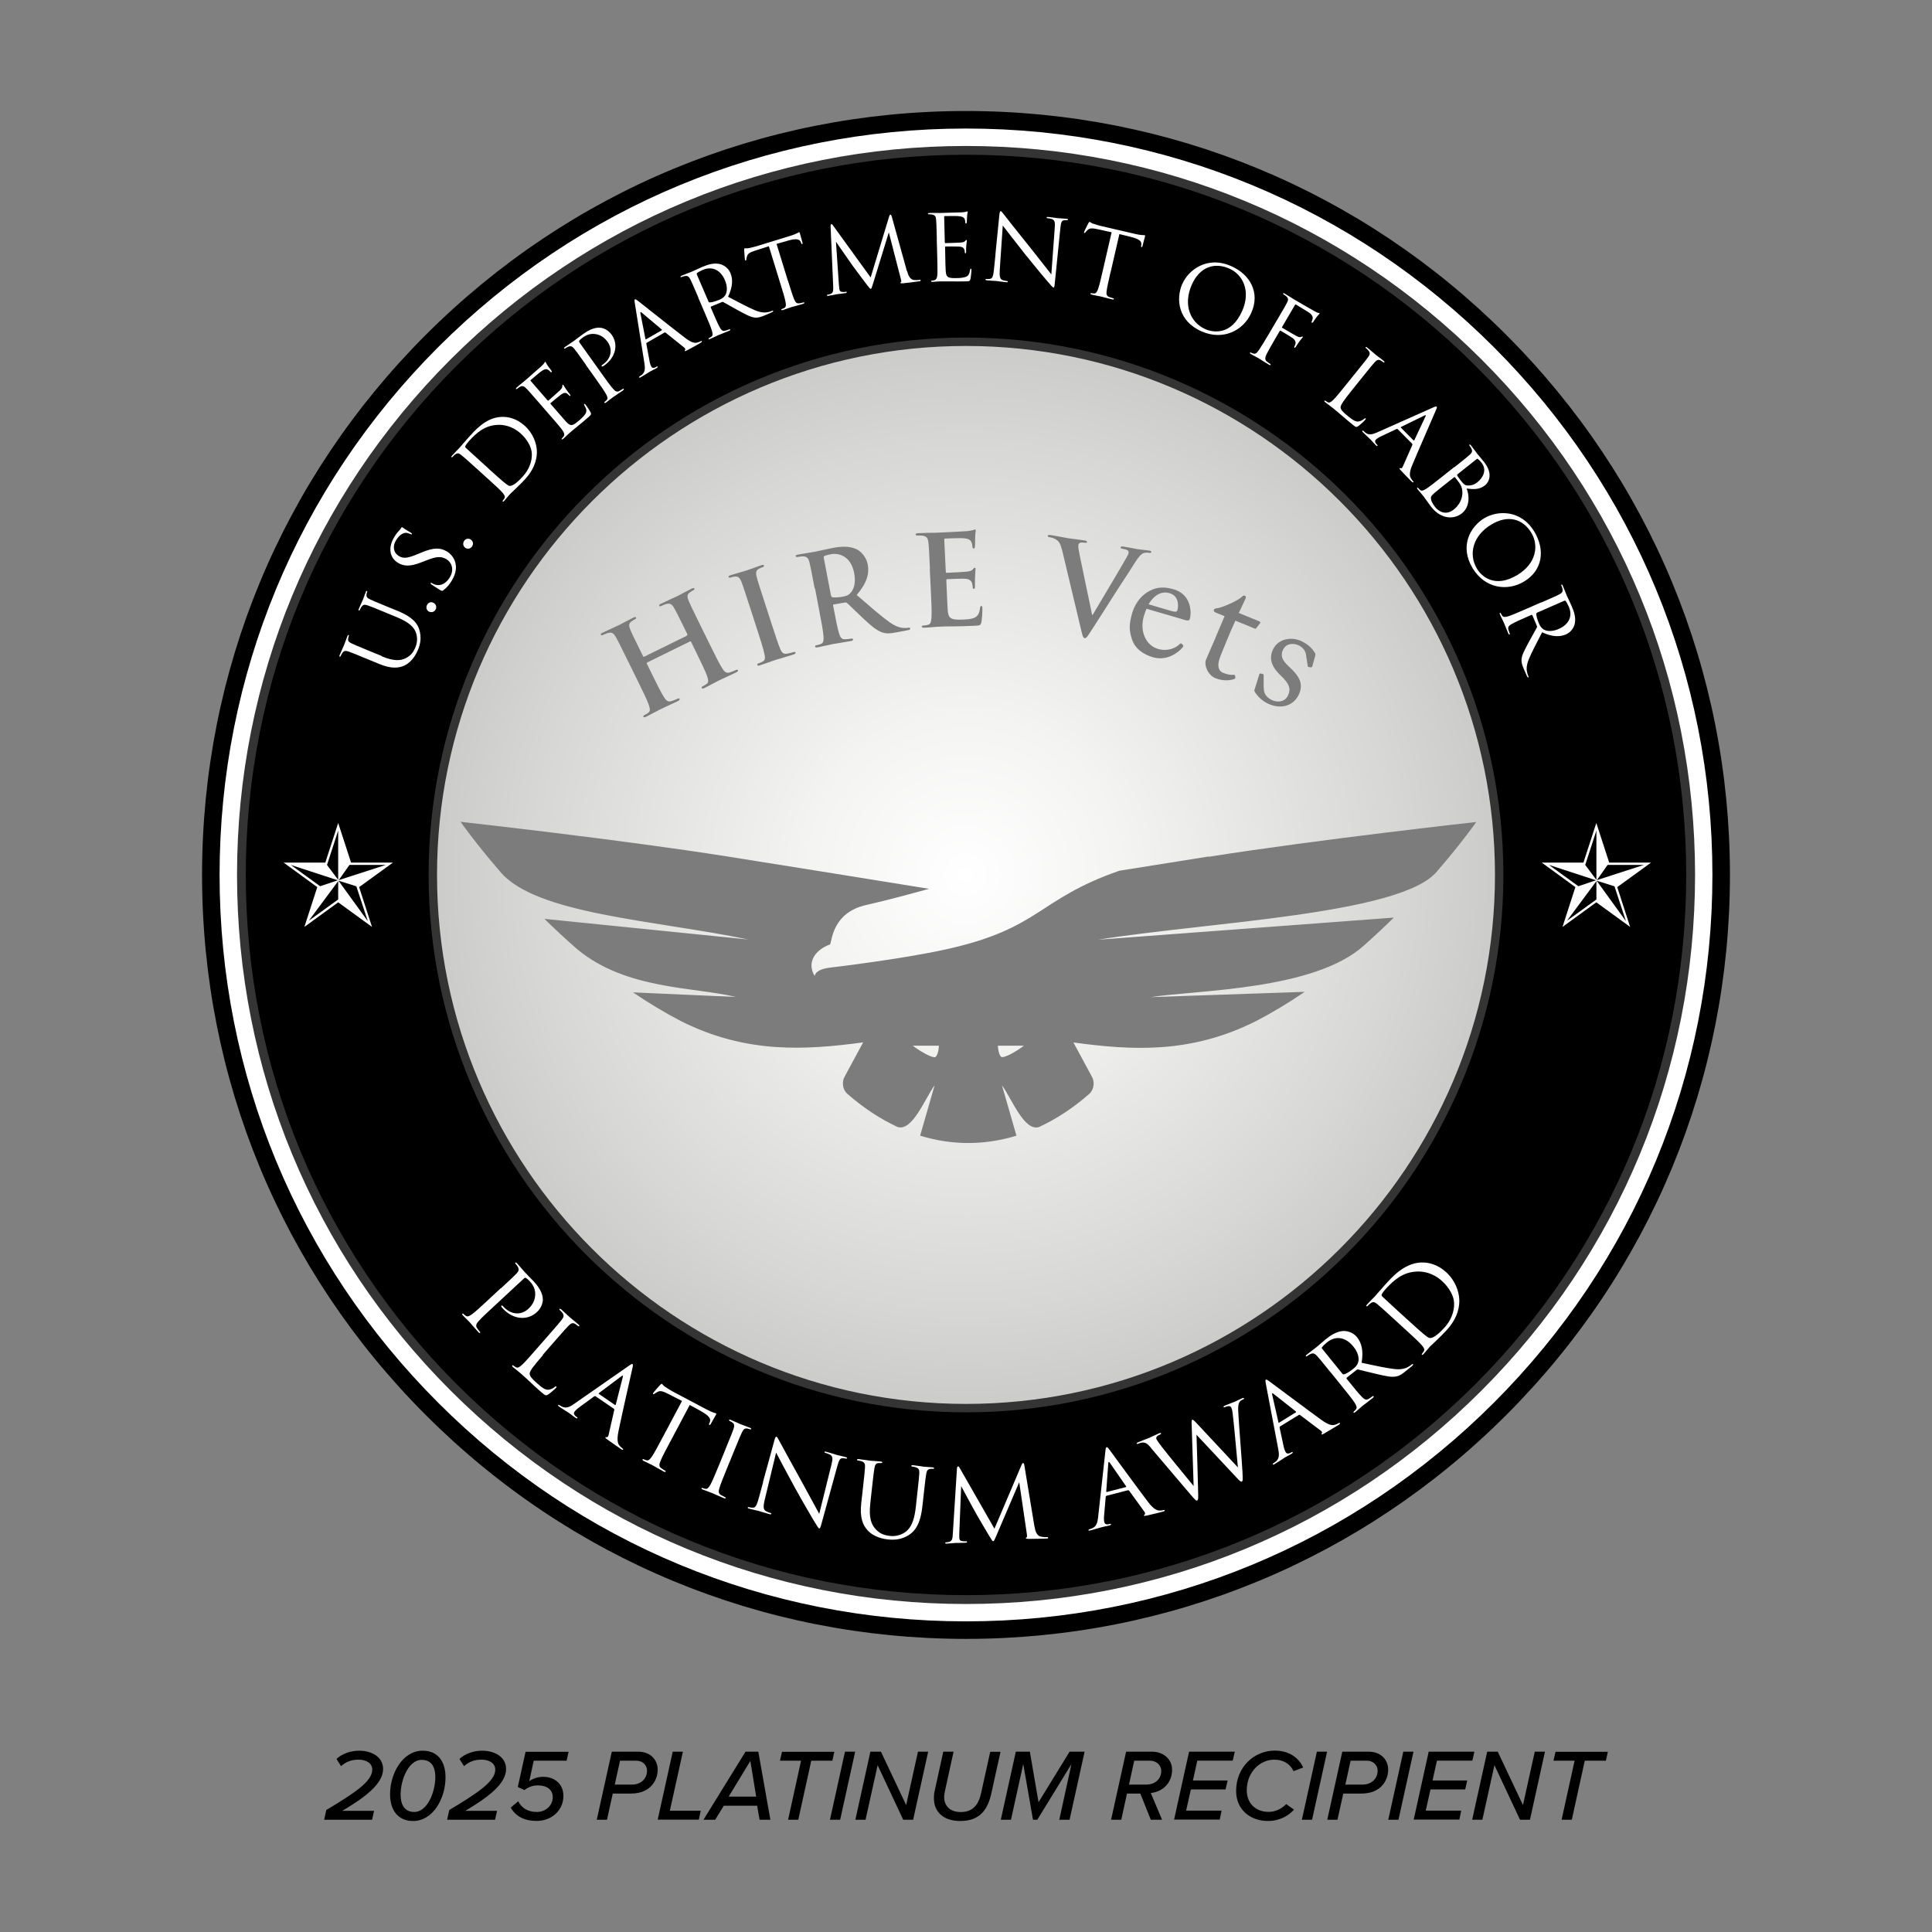 <?xml version="1.0" encoding="UTF-8"?><svg id="a" xmlns="http://www.w3.org/2000/svg" xmlns:xlink="http://www.w3.org/1999/xlink" viewBox="0 0 216 216"><rect x="0" y="0" width="216" height="216" fill="#808080" stroke="none"/><defs><style>.c{fill:url(#b);}.d{fill:#7c7c7c;}.e{fill:#fff;}.f{fill:#343434;}</style><radialGradient id="b" cx="107.94" cy="97.82" fx="107.94" fy="97.82" r="59.61" gradientUnits="userSpaceOnUse"><stop offset="0" stop-color="#fff"/><stop offset=".29" stop-color="#f4f4f3"/><stop offset=".81" stop-color="#d7d7d6"/><stop offset="1" stop-color="#cbcbca"/></radialGradient></defs><path d="M36.24,203.45l.24-1.09c3.1-1.86,5.14-3.18,5.14-4.51,0-.7-.64-1.12-1.55-1.12-.86,0-1.48.31-1.94.73l-.51-.81c.6-.56,1.55-.92,2.52-.92,1.4,0,2.69.68,2.69,2.05,0,1.66-2.04,3.18-4.56,4.67h3.55l-.22,1h-5.36Z"/><path d="M47.27,195.73c1.61,0,2.54,1.13,2.54,2.98,0,2.35-1.39,4.88-3.63,4.88-1.61,0-2.57-1.13-2.57-2.99,0-2.34,1.41-4.87,3.65-4.87ZM47.16,196.75c-1.49,0-2.37,2.22-2.37,3.91,0,1.09.43,1.92,1.52,1.92,1.48,0,2.36-2.24,2.36-3.92,0-1.09-.42-1.9-1.51-1.9Z"/><path d="M49.99,203.45l.24-1.09c3.1-1.86,5.14-3.18,5.14-4.51,0-.7-.64-1.12-1.55-1.12-.86,0-1.48.31-1.94.73l-.51-.81c.6-.56,1.55-.92,2.52-.92,1.4,0,2.69.68,2.69,2.05,0,1.66-2.04,3.18-4.56,4.67h3.55l-.22,1h-5.36Z"/><path d="M57.94,201.39c.4.79,1.12,1.19,2.09,1.19s1.77-.73,1.77-1.65c0-.86-.68-1.32-1.64-1.32-.6,0-1.05.17-1.53.52l-.74-.34.87-3.94h4.81l-.22,1h-3.68l-.5,2.3c.36-.28.9-.5,1.57-.5,1.21,0,2.25.75,2.25,2.14,0,1.52-1.22,2.79-3,2.79-1.39,0-2.34-.52-2.89-1.49l.84-.71Z"/><path d="M66.72,203.45l1.68-7.61h2.95c1.38,0,2.18.92,2.18,2.01,0,1.15-.78,2.67-2.98,2.67h-2.04l-.65,2.93h-1.14ZM70.64,199.52c1.08,0,1.7-.72,1.7-1.56,0-.6-.49-1.11-1.17-1.11h-1.85l-.59,2.67h1.92Z"/><path d="M73.53,203.45l1.68-7.61h1.14l-1.46,6.6h3.45l-.21,1h-4.6Z"/><path d="M84.92,203.45l-.27-1.57h-3.73l-.96,1.57h-1.31l4.7-7.61h1.43l1.35,7.61h-1.2ZM83.89,196.87l-2.42,3.99h3.07l-.65-3.99Z"/><path d="M88.11,203.45l1.45-6.6h-2.36l.23-1h5.85l-.22,1h-2.36l-1.45,6.6h-1.14Z"/><path d="M92.79,203.45l1.68-7.61h1.14l-1.68,7.61h-1.14Z"/><path d="M100.98,203.45l-2.86-6.1-1.35,6.1h-1.14l1.68-7.61h1.18l2.82,5.97,1.32-5.97h1.14l-1.68,7.61h-1.11Z"/><path d="M104.41,201.02c0-.18.02-.51.07-.72l.98-4.46h1.15l-.97,4.43c-.06.26-.08.43-.08.65,0,.98.66,1.67,1.85,1.67,1.37,0,2-.83,2.28-2.13l1.02-4.61h1.15l-1.02,4.62c-.41,1.87-1.3,3.12-3.49,3.12-1.87,0-2.94-1.01-2.94-2.57Z"/><path d="M118.43,203.45l1.36-6.23-3.82,6.23h-.48l-1.09-6.23-1.37,6.23h-1.14l1.68-7.61h1.57l.97,5.65,3.47-5.65h1.68l-1.68,7.61h-1.14Z"/><path d="M128.66,203.45l-1.17-2.93h-1.49l-.64,2.93h-1.14l1.68-7.61h2.93c1.14,0,2.21.76,2.21,2.03,0,1.4-.98,2.44-2.38,2.59l1.26,2.99h-1.25ZM128.13,199.52c1.08,0,1.7-.68,1.7-1.54,0-.66-.59-1.13-1.21-1.13h-1.81l-.59,2.67h1.92Z"/><path d="M131.26,203.45l1.68-7.61h5.11l-.23,1h-3.96l-.49,2.22h3.88l-.23,1h-3.88l-.53,2.37h3.96l-.2,1h-5.11Z"/><path d="M142.52,195.72c1.61,0,2.68.8,3.18,1.89l-1.08.41c-.41-.88-1.23-1.29-2.16-1.29-1.59,0-3.07,1.39-3.07,3.43,0,1.41.95,2.41,2.45,2.41.7,0,1.42-.31,1.96-.87l.87.62c-.83.92-1.94,1.27-2.9,1.27-2.04,0-3.57-1.32-3.57-3.35,0-2.73,2.06-4.52,4.31-4.52Z"/><path d="M145.55,203.45l1.68-7.61h1.14l-1.68,7.61h-1.14Z"/><path d="M148.39,203.45l1.68-7.61h2.95c1.38,0,2.18.92,2.18,2.01,0,1.15-.78,2.67-2.98,2.67h-2.04l-.65,2.93h-1.14ZM152.32,199.52c1.08,0,1.7-.72,1.7-1.56,0-.6-.49-1.11-1.17-1.11h-1.85l-.59,2.67h1.92Z"/><path d="M155.21,203.45l1.68-7.61h1.14l-1.68,7.61h-1.14Z"/><path d="M158.05,203.45l1.68-7.61h5.11l-.23,1h-3.96l-.49,2.22h3.88l-.23,1h-3.88l-.53,2.37h3.96l-.2,1h-5.11Z"/><path d="M169.94,203.45l-2.86-6.1-1.35,6.1h-1.14l1.68-7.61h1.18l2.82,5.97,1.32-5.97h1.14l-1.68,7.61h-1.11Z"/><path d="M174.59,203.45l1.45-6.6h-2.36l.23-1h5.85l-.22,1h-2.36l-1.45,6.6h-1.14Z"/><circle class="e" cx="108" cy="97.82" r="84.43"/><path d="M108,183.23c-22.81,0-44.26-8.88-60.39-25.02-16.13-16.13-25.02-37.58-25.02-60.39s8.88-44.26,25.02-60.39c16.13-16.13,37.58-25.02,60.39-25.02s44.26,8.88,60.39,25.02c16.13,16.13,25.02,37.58,25.02,60.39s-8.88,44.26-25.02,60.39c-16.13,16.13-37.58,25.02-60.39,25.02ZM108,14.37c-22.29,0-43.25,8.68-59.01,24.44-15.76,15.76-24.44,36.72-24.44,59.01s8.68,43.25,24.44,59.01,36.72,24.44,59.01,24.44,43.25-8.68,59.01-24.44c15.76-15.76,24.44-36.72,24.44-59.01s-8.68-43.25-24.44-59.01c-15.76-15.76-36.72-24.44-59.01-24.44Z"/><circle cx="108" cy="97.82" r="81.01"/><path class="f" d="M108,179.33c-21.77,0-42.24-8.48-57.63-23.87-15.4-15.39-23.87-35.86-23.87-57.64s8.48-42.24,23.87-57.63c15.39-15.39,35.86-23.87,57.63-23.87s42.24,8.48,57.64,23.87c15.4,15.39,23.87,35.86,23.87,57.63s-8.48,42.24-23.87,57.64c-15.39,15.4-35.86,23.87-57.64,23.87ZM108,17.3c-21.51,0-41.73,8.38-56.94,23.58-15.21,15.21-23.58,35.43-23.58,56.94s8.38,41.73,23.58,56.94c15.21,15.21,35.43,23.58,56.94,23.58s41.73-8.38,56.94-23.58c15.21-15.21,23.58-35.43,23.58-56.94s-8.38-41.73-23.58-56.94c-15.21-15.21-35.43-23.58-56.94-23.58Z"/><circle class="c" cx="107.94" cy="97.82" r="59.61"/><path class="f" d="M108,157.9c-33.13,0-60.08-26.95-60.08-60.08s26.95-60.08,60.08-60.08,60.08,26.95,60.08,60.08-26.95,60.08-60.08,60.08ZM108,38.68c-32.61,0-59.14,26.53-59.14,59.14s26.53,59.14,59.14,59.14,59.14-26.53,59.14-59.14-26.53-59.14-59.14-59.14Z"/><path class="d" d="M135.12,95.76c-3.09.49-6.57,1.05-9.98,1.59-9.25,3.23-8.74,6.45-19.43,8.8-4.87,1.07-12.22,1.95-12.74,2.01-1.93.19-1.88.97-1.88.97-.95-1.53.07-2.96,1.71-3.54.24-.53.31-3.58,4.08-4.42,2.32-.52,5.07-1.27,6.99-1.8-5.57-.9-15.12-2.44-22.46-3.6-12.12-1.92-29.92-3.89-29.92-3.89,0,0,1.6,2.3,4.4,5.54h0c3.95,4.8,17.2,5.43,27.79,7.62l-22.81-2.31c1.14,1.12,2.36,2.26,3.66,3.39,5.45,4.54,13.08,4.21,17.74,5.34l-11.5-.51c1.71,1.16,3.49,2.24,5.34,3.2,7.32,3.69,13.95,3.25,20.39,2.39l-2.09,3.87c-.32.59-.19,1.44.32,1.88,1.9,1.66,3.79,2.86,5.6,3.7,1.67.58,3.1-3.23,4.16-4.65l-1.62,5.63c1.95.6,3.78.82,5.38.82s3.43-.22,5.39-.82l-1.62-5.63c1.06,1.42,2.49,5.22,4.15,4.66,1.82-.84,3.71-2.04,5.61-3.7.5-.44.64-1.29.32-1.88l-2.09-3.87c6.44.87,13.07,1.31,20.39-2.38,1.9-.98,3.72-2.09,5.47-3.28l-17.24.59c5.3-.8,18.36-.77,23.88-5.79,1.17-1.04,2.28-2.08,3.32-3.1l-33.06,2.47c12.19-1.96,33.93-2.82,37.88-7.63h0c2.8-3.23,4.4-5.53,4.4-5.53,0,0-17.8,1.97-29.92,3.89ZM104.59,118.17c-.34.27-3.04-1.36-3.34-2.1-.03-.07-.05-.13-.06-.19-.21-.85.65-1.05.65-1.05,0,0,.26-.58.68-.55.24.01.68.23.68.23,0,0,.23-.15.44-.17.54-.04.86.47,1.09,1.13.04.13.09.27.13.41.23.84.08,2.03-.27,2.29ZM115.28,116.06c-.29.74-2.99,2.37-3.34,2.1-.34-.27-.5-1.45-.27-2.29.04-.14.08-.27.13-.41.23-.66.54-1.17,1.09-1.13.22.02.44.17.44.17,0,0,.45-.22.68-.23.42-.03.68.55.68.55,0,0,.85.21.65,1.05-.01.06-.03.12-.06.19Z"/><polygon class="d" points="98.39 109.69 116.96 109.69 116.96 116.91 98.85 116.91 98.39 109.69"/><path class="d" d="M76.81,71.01s.06-.06.03-.12l-.13-.26c-.94-1.91-1.11-2.26-1.34-2.65-.24-.42-.43-.57-.89-.45-.11.02-.33.12-.51.2-.14.07-.23.08-.27,0-.04-.09.03-.16.21-.24.68-.33,1.49-.69,1.83-.85.3-.15,1.08-.58,1.57-.82.18-.09.28-.1.32-.02.04.09-.02.15-.17.22-.1.05-.21.12-.35.22-.31.23-.3.49-.11.95.17.41.35.77,1.28,2.68l1.09,2.21c.57,1.16,1.06,2.15,1.39,2.66.21.33.42.57.82.44.19-.06.48-.17.67-.26.14-.07.22-.06.25,0,.04.09-.04.18-.19.25-.82.4-1.63.75-1.98.93-.29.14-1.06.57-1.55.81-.18.09-.28.09-.33,0-.03-.06,0-.13.15-.2.19-.09.33-.19.43-.27.23-.17.15-.48.02-.87-.2-.56-.68-1.55-1.25-2.71l-.54-1.11c-.02-.05-.07-.06-.11-.04l-4.8,2.36s-.07.05-.04.11l.54,1.11c.57,1.16,1.06,2.15,1.39,2.66.21.33.42.57.82.44.19-.06.48-.17.67-.26.14-.07.22-.06.25,0,.04.09-.04.18-.19.25-.82.4-1.63.75-1.98.93-.29.14-1.06.57-1.57.82-.16.08-.27.09-.31,0-.03-.06,0-.13.15-.2.19-.09.33-.19.43-.27.23-.17.15-.48.02-.87-.2-.56-.68-1.55-1.25-2.71l-1.09-2.21c-.94-1.91-1.11-2.26-1.34-2.65-.24-.42-.43-.57-.89-.45-.11.02-.33.12-.51.2-.14.07-.23.08-.27,0-.04-.09.03-.16.21-.24.68-.33,1.49-.69,1.83-.85.3-.15,1.08-.58,1.57-.82.18-.09.28-.1.32-.02.04.09-.02.15-.17.22-.1.05-.21.12-.35.22-.31.23-.3.49-.11.95.17.41.35.77,1.29,2.68l.13.26c.03.06.08.07.12.05l4.8-2.36Z"/><path class="d" d="M83.84,67.88c-.65-2.03-.78-2.4-.94-2.82-.17-.44-.38-.63-.69-.6-.16,0-.34.05-.5.1-.13.04-.22.04-.26-.06-.03-.08.07-.14.29-.21.51-.16,1.36-.4,1.75-.52.33-.11,1.11-.4,1.61-.57.17-.06.29-.06.31.02.03.11-.04.16-.17.2-.13.04-.24.09-.39.17-.34.18-.37.44-.25.92.11.44.23.81.89,2.84l.76,2.35c.42,1.29.76,2.35,1,2.9.16.35.33.56.74.48.2-.03.5-.1.7-.17.15-.05.23-.03.25.04.03.09-.06.17-.21.22-.88.28-1.73.52-2.09.63-.31.1-1.13.41-1.67.58-.17.06-.28.05-.31-.05-.02-.07.02-.12.18-.18.2-.06.35-.14.46-.21.25-.14.26-.39.17-.79-.11-.58-.45-1.64-.87-2.93l-.76-2.35Z"/><path class="d" d="M91.08,65.78c-.4-2.09-.47-2.48-.58-2.91-.12-.46-.27-.66-.74-.67-.12,0-.35.02-.54.06-.15.03-.24.02-.26-.08-.02-.1.07-.14.28-.18.73-.14,1.61-.26,1.89-.32.47-.09,1.51-.33,1.93-.41.87-.17,1.81-.26,2.65.11.44.19,1.12.79,1.3,1.71.19,1.02-.05,2.04-1.23,3.43,1.52,1.31,2.7,2.35,3.68,3.05.92.65,1.51.64,1.72.64.16,0,.28-.01.39-.03.11-.02.17,0,.19.08.02.11-.07.16-.24.19l-1.31.25c-.77.15-1.13.14-1.52.02-.65-.2-1.3-.75-2.27-1.66-.69-.65-1.51-1.47-1.72-1.64-.08-.07-.17-.07-.27-.05l-1.2.2c-.07.01-.1.05-.09.13l.04.19c.24,1.28.45,2.37.63,2.93.12.39.26.68.68.65.21-.01.52-.04.69-.07.11-.02.17,0,.19.08.02.1-.07.16-.25.19-.8.15-1.83.3-2.03.34-.26.05-1.12.26-1.67.36-.18.03-.28.01-.3-.09-.01-.07.03-.12.2-.15.21-.04.37-.1.49-.15.26-.11.28-.42.26-.83-.04-.59-.25-1.68-.49-2.95l-.46-2.42ZM92.91,66.56c.03.15.07.2.17.22.31.04.73,0,1.07-.06.55-.1.72-.19.93-.42.36-.38.63-1.09.42-2.22-.37-1.96-1.77-2.27-2.59-2.12-.34.07-.59.13-.72.19-.09.05-.11.11-.09.22l.8,4.19Z"/><path class="d" d="M103.97,63.63c-.1-2.13-.12-2.52-.17-2.97-.05-.47-.17-.69-.64-.77-.11-.02-.35-.03-.55-.02-.15,0-.24-.02-.24-.12,0-.1.09-.13.3-.14.38-.02.78-.02,1.13-.04.36,0,.69,0,.88-.01.45-.02,3.23-.15,3.5-.18.26-.04.49-.08.6-.11.07-.02.15-.06.22-.07.07,0,.09.05.09.12,0,.1-.06.27-.07.91,0,.14,0,.76-.03.93-.01.07-.03.16-.13.16-.1,0-.13-.06-.14-.19,0-.1-.03-.34-.11-.5-.11-.25-.26-.41-.96-.46-.24-.02-1.71.02-1.99.04-.07,0-.1.05-.09.14l.17,3.54c0,.1.02.15.11.15.31-.01,1.92-.09,2.24-.13.33-.04.54-.1.66-.24.09-.12.15-.19.22-.19.06,0,.1.02.1.11,0,.08-.04.31-.06,1.03,0,.28-.02.84-.01.94,0,.11.01.27-.11.27-.1,0-.13-.05-.13-.12-.02-.14-.03-.32-.08-.5-.08-.28-.29-.48-.81-.51-.27-.02-1.65.04-1.99.05-.07,0-.08.06-.08.14l.05,1.11c.02.48.07,1.76.1,2.17.07.96.31,1.16,1.73,1.1.36-.02.95-.04,1.31-.23.36-.19.51-.49.58-1.07.02-.16.05-.21.14-.22.11,0,.12.11.12.25.02.32-.05,1.28-.11,1.56-.08.37-.21.37-.74.4-1.05.05-1.82.06-2.42.07-.6,0-1.04,0-1.46.03-.15,0-.46.02-.8.05-.32.02-.68.06-.96.07-.18,0-.28-.03-.29-.13,0-.07.05-.11.22-.12.21,0,.38-.05.5-.08.28-.07.33-.38.37-.79.04-.59,0-1.7-.07-2.99l-.12-2.46Z"/><path class="d" d="M118.71,61.41c-.2-.81-.41-1-.89-1.22-.2-.09-.42-.12-.53-.14-.12-.02-.16-.07-.15-.15.02-.11.17-.1.38-.07.73.12,1.52.28,2,.36.35.05,1.02.12,1.71.23.17.03.31.08.3.17-.02.1-.1.11-.23.09-.22-.03-.43-.05-.56.01-.11.05-.16.14-.18.27-.03.18.04.59.15,1.12l1.39,6.66h.06c.84-1.42,3.34-5.59,3.81-6.45.1-.17.19-.37.21-.49.02-.11-.02-.23-.14-.29-.16-.08-.36-.13-.54-.16-.12-.02-.23-.05-.22-.15.02-.11.15-.12.41-.08.69.11,1.27.24,1.45.27.24.04.89.1,1.31.16.18.03.29.07.27.17-.02.1-.1.11-.24.09-.14-.02-.43-.07-.7.06-.2.1-.44.3-.96,1.13-.75,1.22-1.24,1.9-2.25,3.49-1.2,1.88-2.09,3.29-2.51,3.93-.49.75-.6.95-.8.92-.18-.03-.23-.23-.39-.93l-2.15-9.01Z"/><path class="d" d="M128.19,68.05c-.08.15-.18.42-.3.81-.5,1.69.2,3.29,1.58,3.69,1.05.31,1.98-.08,2.44-.56.05-.06.13-.07.18-.04l.19.19s.07.09-.08.26c-.51.6-1.76,1.53-3.3,1.08-.99-.29-1.99-.9-2.35-2.02-.35-1.06-.31-1.74.04-2.95.2-.67.71-1.78,1.9-2.43.97-.54,1.88-.44,2.74-.19,1.99.58,1.99,2.61,1.8,3.29-.07.24-.29.22-.57.13l-4.27-1.25ZM131.09,68.34c.33.1.49.05.54-.1.12-.4.24-1.6-.88-1.93-.76-.22-1.63.07-2.34,1.25l2.68.79Z"/><path class="d" d="M136.44,73.39c-.51,1.25-.03,1.7.27,1.82.38.16.89.29,1.19.23.1-.02.16.03.19.12l.02.18c.02.09-.04.14-.11.17-.23.1-1.12.32-2.12-.09-.82-.33-1.3-1.44-1.04-2.08.28-.68.93-2.13,1.02-2.36l.15-.37c.12-.3.6-1.43.9-2.12l-1.02-.42c-.15-.06-.22-.17-.17-.3s.18-.14.42-.18c.5-.07,2.3-.83,2.75-1.31.1-.11.2-.11.3-.07.13.05.12.18.06.32l-.75,1.6,2.32.95c.1.04.12.15.06.2l-.41.52c-.05.08-.1.11-.2.07l-2.15-.88c-.35.75-.7,1.56-1.01,2.33l-.68,1.67Z"/><path class="d" d="M140.26,77.31c-.05-.09,0-.19.02-.27l.52-1.66c.03-.09.09-.09.16-.08l.23.06c.07.02.1.07.09.17v.99c0,.76.02,1.27.86,1.72.56.29,1.44.32,1.83-.43.38-.72.24-1.32-.78-2.28-.8-.76-1.48-1.75-.82-3.01.58-1.1,2.06-1.41,3.25-.78.77.4,1.08.81,1.29,1.1.18.24.17.33.14.44l-.34,1.24c-.03.06-.09.1-.19.09l-.22-.04c-.07-.02-.1-.05-.1-.16l-.16-1.02c-.03-.4-.17-.88-.79-1.21-.61-.32-1.42-.27-1.78.41-.48.93.17,1.49.84,2.13.99.94,1.47,1.81.85,3.04-.69,1.29-2.17,1.55-3.53.84-.78-.41-1.25-1.06-1.37-1.31Z"/><path class="e" d="M184.59,96.44l-3.78,2.74,1.44,4.45-3.78-2.75-3.78,2.75,1.44-4.45-3.76-2.74h4.66l1.44-4.43,1.44,4.43h4.67ZM178.45,98.42l-5.27-1.72,3.28,2.38,2-.67ZM178.48,100.56v-2.05l-3.29,4.43,3.29-2.38ZM178.48,98.37v-5.51l-1.25,3.84,1.25,1.67ZM181.77,102.95l-1.27-3.86-2-.63,3.26,4.5ZM183.78,96.7h-4.05l-1.2,1.7,5.26-1.7Z"/><path class="e" d="M43.93,96.44l-3.78,2.74,1.44,4.45-3.78-2.75-3.78,2.75,1.44-4.45-3.76-2.74h4.66l1.44-4.43,1.44,4.43h4.67ZM37.78,98.42l-5.27-1.72,3.28,2.38,2-.67ZM37.81,100.56v-2.05l-3.29,4.43,3.29-2.38ZM37.81,98.37v-5.51l-1.25,3.84,1.25,1.67ZM41.11,102.95l-1.27-3.86-2-.63,3.26,4.5ZM43.12,96.7h-4.05l-1.2,1.7,5.26-1.7Z"/><path class="e" d="M42.69,73.38c1.36.56,2.08.49,2.64.22.63-.3.9-.71,1.13-1.27.25-.6.21-1.3-.05-1.82-.35-.67-1.11-1.12-2.08-1.52l-1.18-.49c-1.47-.61-1.74-.71-2.05-.82-.33-.11-.51-.1-.71.2-.05.07-.13.23-.17.32-.02.04-.05.07-.09.06-.06-.02-.06-.08-.01-.19.18-.44.43-.97.46-1.03.03-.07.19-.54.31-.84.04-.11.08-.15.14-.13.04.02.04.06.02.1-.03.07-.04.13-.07.26-.05.29.07.43.39.58.29.14.56.25,2.03.86l1.01.41c1.02.42,2.11,1,2.45,2.06.31.96.11,1.73-.13,2.31-.14.33-.58,1.31-1.5,1.75-.64.3-1.46.4-2.84-.17l-1.38-.57c-1.47-.61-1.74-.71-2.05-.82-.33-.11-.51-.1-.71.2-.05.07-.13.23-.17.32-.02.04-.05.07-.09.06-.06-.02-.06-.08-.01-.19.18-.44.46-1.03.49-1.12.04-.09.25-.69.37-.98.04-.11.08-.15.14-.13.04.02.04.06.02.1-.03.07-.04.13-.07.26-.07.28.07.43.39.58.29.14.56.25,2.03.86l1.32.54Z"/><path class="e" d="M47.97,68.39c-.21-.11-.4-.4-.23-.75.14-.28.43-.39.72-.25.28.14.39.46.25.74-.17.33-.51.36-.73.25Z"/><path class="e" d="M49.58,66c-.14.09-.18.08-.42-.06-.44-.26-.77-.5-.91-.59-.09-.07-.13-.11-.1-.16.03-.06.06-.05.13,0,.08.05.2.12.34.16.73.24,1.33-.22,1.69-.84.51-.88.15-1.67-.41-2-.61-.35-1.12-.29-2.2.13l-.57.22c-1.33.53-2.01.43-2.61.08-.94-.55-1.16-1.66-.48-2.83.21-.36.4-.6.59-.8.14-.15.19-.22.23-.3.04-.07.07-.08.12-.06.04.03.31.23.91.58.14.08.19.14.17.18-.03.06-.08.04-.16,0-.11-.05-.38-.14-.51-.14-.13,0-.64.03-1.14.88-.37.63-.28,1.35.37,1.73.5.29.96.24,2.14-.26l.34-.14c1.45-.61,2.15-.54,2.86-.13.36.21.95.75,1.01,1.63.04.55-.15,1.11-.44,1.6-.25.43-.56.82-.95,1.09Z"/><path class="e" d="M52.03,61.25c-.2-.13-.35-.45-.14-.77.17-.26.48-.33.74-.16.26.18.33.5.15.77-.21.31-.55.3-.76.16Z"/><path class="e" d="M53.24,52.35c-1.18-1.07-1.39-1.26-1.65-1.46-.27-.22-.43-.29-.72-.07-.07.05-.2.18-.26.25-.05.06-.09.07-.12.05-.05-.04-.03-.09.05-.18.32-.35.79-.83.83-.87.09-.09.51-.61.94-1.08.71-.78,1.94-2.29,3.72-2.38.75-.04,1.71.16,2.62.98.96.86,1.32,1.94,1.37,2.78.03.65-.08,1.84-1.29,3.18-.31.34-.71.74-1.04,1.05-.34.33-.6.57-.64.61-.01.02-.14.15-.28.32-.14.16-.29.35-.4.47-.08.09-.13.11-.17.07-.02-.02-.03-.06.03-.12.07-.09.12-.16.17-.25.11-.19-.02-.38-.21-.61-.28-.33-.88-.87-1.61-1.53l-1.33-1.21ZM54.65,52.42c.8.73,1.51,1.35,1.66,1.47.2.16.51.42.65.43.24.03.67-.14,1.51-1.07.66-.73,1.02-1.64.99-2.51-.02-.76-.54-1.64-1.24-2.27-.96-.87-1.98-1-2.59-.97-1.42.06-2.34.87-3.19,1.8-.14.16-.38.47-.41.56-.03.1-.02.16.07.23.25.24,1.02.94,1.61,1.47l.94.85Z"/><path class="e" d="M60.29,45.06c-1.05-1.2-1.23-1.42-1.47-1.65-.24-.25-.42-.32-.73-.14-.07.03-.17.12-.25.18-.06.04-.12.08-.14.04-.04-.05-.01-.1.07-.17.18-.16.4-.35.93-.77.06-.05,1.65-1.44,1.83-1.61.17-.16.3-.3.33-.37s.04-.09.06-.11c.02-.02.06,0,.09.04.05.05.08.19.25.42.09.12.21.28.37.49.06.08.08.16.05.19-.05.04-.1.02-.15-.04-.09-.1-.18-.18-.26-.22-.21-.13-.45-.06-.82.22-.15.1-1.03.86-1.12.93-.03.03-.03.06.02.12l1.85,2.13c.05.05.08.07.12.04.1-.09,1.09-.95,1.26-1.12.2-.2.29-.32.29-.48,0-.08,0-.13.03-.16.02-.02.05-.02.09.03.04.05.11.21.31.49.18.26.34.44.42.55.06.08.08.14.04.16-.05.04-.11-.01-.16-.07-.06-.07-.14-.14-.22-.19-.13-.09-.32-.11-.64.11-.24.17-1.04.84-1.18.96-.04.04-.04.07,0,.1l.59.68c.23.26,1,1.16,1.15,1.32.29.3.49.43.75.33.18-.06.41-.24.73-.51.24-.21.5-.45.66-.7.19-.3.14-.54-.09-.93-.06-.1-.07-.14-.03-.18.05-.04.1.02.15.07.05.06.45.64.55.84.12.25.05.3-.26.58-.59.52-.87.73-1.19,1-.33.27-.71.58-1.02.85-.19.17-.36.37-.57.54-.09.08-.14.1-.18.05-.02-.02,0-.07.05-.12.07-.08.12-.12.16-.18.13-.19.14-.38-.34-.98-.25-.31-.59-.71-1.19-1.39l-1.18-1.36Z"/><path class="e" d="M65.5,40.77c-.93-1.3-1.09-1.53-1.3-1.78-.22-.27-.38-.35-.71-.21-.08.03-.23.13-.31.18-.03.02-.08.03-.1,0-.04-.05,0-.1.09-.17.39-.28.93-.62.99-.67.19-.14.67-.52,1.07-.8,1.08-.77,1.72-.7,1.95-.67.31.04.82.24,1.21.78.77,1.08.44,2.52-.79,3.4-.04.03-.14.1-.19.12-.04.03-.11.05-.14,0-.05-.07,0-.11.18-.24.84-.6,1.1-1.62.48-2.49-.15-.21-.57-.75-1.35-.87-.78-.12-1.28.29-1.48.43-.15.1-.28.23-.34.32-.04.05-.02.12.04.21l2.44,3.42c.57.8,1.04,1.46,1.33,1.77.2.22.38.37.66.22.13-.07.34-.19.41-.24.05-.04.09-.02.1,0,.03.04,0,.1-.09.17-.48.34-1.04.7-1.08.73-.03.02-.55.43-.81.62-.1.07-.15.08-.19.03-.02-.02-.02-.06.03-.1.08-.06.17-.15.24-.22.15-.16.06-.37-.08-.64-.21-.38-.67-1.04-1.24-1.84l-1.04-1.46Z"/><path class="e" d="M72.31,38.31s-.06.07-.05.12l.35,1.89c.04.27.12.51.21.67.1.18.32.16.48.07.03-.02.06-.03.08-.05.09-.05.13-.05.15-.02.03.05-.04.12-.13.17-.22.13-.6.31-.71.37-.1.06-.59.38-1.03.63-.12.07-.19.08-.22.03-.02-.04.02-.08.1-.13.06-.04.14-.09.21-.15.39-.3.38-.74.3-1.28l-1.07-6.7c-.06-.36-.05-.43,0-.46.06-.03.12,0,.39.2.33.26,3.88,3.08,5.22,4.1.78.6,1.13.59,1.36.53.16-.04.32-.11.39-.15.06-.03.11-.05.13,0,.03.05-.04.12-.14.18-.14.08-.81.47-1.46.81-.18.09-.28.15-.31.1-.02-.04,0-.07.03-.1.04-.05.05-.16-.08-.27l-2.11-1.69s-.07-.03-.11,0l-1.98,1.14ZM73.99,36.92s.03-.05,0-.08l-2.25-1.89c-.12-.11-.17-.08-.14.08l.56,2.86c0,.05.04.06.06.05l1.76-1.01Z"/><path class="e" d="M78.07,33.25c-.63-1.47-.74-1.73-.89-2.02-.16-.31-.3-.43-.65-.36-.09.01-.26.08-.34.11-.04.02-.09.01-.1-.02-.02-.06.02-.1.12-.14.44-.19,1.07-.42,1.12-.44.11-.05.84-.39,1.14-.52.62-.26,1.29-.49,1.96-.35.32.06.94.34,1.22.99.3.69.29,1.52-.25,2.68,1.22.64,2.25,1.19,3.06,1.53.76.31,1.22.23,1.48.17.2-.05.33-.11.39-.14.05-.02.1,0,.11.02.02.06-.03.1-.2.18l-.69.3c-.55.23-.81.29-1.12.27-.51-.04-1.05-.35-1.91-.81-.63-.34-1.36-.77-1.66-.93-.06-.02-.09-.03-.15,0l-1.21.5s-.06.06-.04.1l.1.23c.39.9.7,1.64.92,2.02.15.26.29.44.6.35.14-.04.37-.11.46-.15.06-.03.09,0,.1.02.02.05-.02.1-.12.14-.54.23-1.16.47-1.21.49,0,0-.61.3-.91.42-.11.05-.16.05-.19,0-.01-.03,0-.06.05-.09.09-.04.2-.11.28-.16.18-.12.14-.35.06-.64-.12-.42-.44-1.16-.82-2.06l-.71-1.65ZM79.2,33.73s.06.08.12.08c.18.02.66-.11,1.09-.29.23-.1.5-.25.66-.49.24-.37.28-.99-.02-1.7-.5-1.17-1.45-1.6-2.49-1.15-.29.13-.54.27-.63.34-.04.04-.05.09-.03.15l1.32,3.07Z"/><path class="e" d="M88.1,31.39c.29.94.53,1.71.7,2.1.12.27.24.47.56.42.15-.02.38-.07.47-.1.06-.02.09,0,.1.03.02.05-.03.09-.14.13-.56.17-1.21.34-1.26.35-.05.02-.68.24-.99.34-.11.03-.17.03-.19-.03,0-.03,0-.06.06-.08.09-.03.21-.08.29-.13.19-.1.18-.33.13-.63-.07-.43-.31-1.2-.6-2.13l-1.27-4.13c-.49.16-1,.32-1.5.48-.63.2-.85.35-.94.63-.06.2-.07.28-.08.36,0,.09-.03.12-.07.13-.03,0-.06-.01-.08-.07-.03-.1-.08-1-.09-1.08,0-.06,0-.2.04-.22.07-.02.2.04.48-.02.3-.06.7-.16.82-.2l3.81-1.17c.33-.1.55-.19.71-.27.15-.07.23-.12.27-.14.05-.02.07.04.09.1.09.29.27.98.3,1.08.03.09,0,.14-.03.15-.05.02-.08,0-.13-.14-.01-.04-.03-.07-.04-.1-.12-.28-.43-.43-1.41-.15-.43.12-.86.25-1.29.37l1.27,4.13Z"/><path class="e" d="M101.42,30.32c.1.36.26.91.74.98.32.04.56,0,.66-.01.05,0,.12,0,.12.04,0,.06-.02.09-.14.11-.23.04-1.43.2-1.82.23-.24.02-.3,0-.31-.05,0-.04.01-.05.06-.08.07-.04.03-.19-.02-.37l-1.34-5.19-1.76,5.72c-.15.48-.17.57-.26.59-.07.01-.14-.08-.4-.41-.35-.45-1.53-2.05-1.6-2.14-.12-.17-1.73-2.47-1.89-2.72l.33,4.82c.02.16.03.31.05.48.04.25.18.31.34.32.19.01.32,0,.38-.02.06,0,.11,0,.11.03.01.07-.04.1-.14.12-.39.06-.93.12-1.01.13-.09.02-.59.13-.88.17-.11.02-.18.02-.19-.05,0-.04.04-.07.1-.08.08-.01.16-.03.31-.08.34-.12.3-.48.29-.9l-.29-6.68c0-.11.02-.21.08-.22.06,0,.11.02.18.13l4.22,5.83,2.07-6.83c.03-.1.06-.17.13-.19.07-.01.12.06.17.25l1.69,6.08Z"/><path class="e" d="M104.74,26.76c-.04-1.59-.05-1.88-.08-2.21-.03-.35-.12-.51-.47-.57-.07-.02-.21-.01-.31-.02-.07,0-.14-.02-.14-.06,0-.06.05-.08.17-.09.24,0,.53-.01,1.2,0,.07,0,2.19-.06,2.43-.07.23-.02.42-.04.49-.07.06-.03.08-.04.12-.04.03,0,.04.04.04.09,0,.07-.06.2-.07.48,0,.15-.01.35-.03.61,0,.1-.04.17-.08.18-.06,0-.09-.05-.09-.13,0-.13-.03-.25-.06-.34-.08-.23-.31-.33-.78-.36-.18-.02-1.34,0-1.46,0-.04,0-.06.03-.06.1l.07,2.82c0,.07.01.1.07.1.14,0,1.44-.04,1.69-.06.29-.03.42-.06.53-.19.05-.06.08-.1.12-.11.03,0,.05.02.06.08,0,.06-.05.24-.07.57-.02.32-.02.55-.02.7,0,.1-.03.15-.07.16-.06,0-.08-.08-.08-.16,0-.09-.02-.19-.05-.28-.05-.15-.18-.29-.56-.32-.29-.02-1.34-.02-1.52-.01-.05,0-.07.03-.07.07l.02.9c0,.35.03,1.53.05,1.75.03.42.1.64.37.74.18.07.47.08.88.07.32,0,.67-.03.95-.12.34-.11.45-.33.52-.77.02-.11.04-.15.09-.16.06,0,.07.08.07.15,0,.08-.06.78-.11.99-.07.27-.15.27-.57.28-.79.02-1.14,0-1.55,0-.43,0-.91,0-1.33,0-.26,0-.51.05-.79.05-.12,0-.17-.02-.17-.08,0-.03.05-.05.12-.06.11-.01.17-.01.24-.04.22-.06.36-.2.36-.97,0-.4,0-.92-.03-1.83l-.05-1.8Z"/><path class="e" d="M111.29,28.43c.35-3.67.25-2.35.43-4.32.04-.4.08-.5.17-.5s.24.25.34.36c.14.19,1.56,1.98,3.03,3.81.94,1.18,1.98,2.53,2.28,2.9l.38-5.18c.05-.66,0-.89-.32-1.01-.19-.06-.35-.09-.45-.09-.12-.01-.14-.04-.14-.09,0-.06.09-.06.22-.05.48.05.98.13,1.1.14.12.01.47.01.9.06.12.01.19.03.18.09,0,.04-.05.06-.12.06-.09,0-.15,0-.28.01-.3.03-.39.18-.46.88l-.6,5.94c-.06.67-.09.72-.16.71-.08,0-.2-.13-.71-.73-.11-.11-1.48-1.76-2.49-3.02-1.1-1.39-2.17-2.79-2.48-3.19l-.33,4.88c-.06.84.02,1.11.3,1.22.2.07.43.1.52.11.05,0,.08.03.08.07,0,.06-.07.08-.2.06-.6-.06-1.02-.13-1.12-.14-.1,0-.54-.02-1.02-.07-.11-.01-.17-.03-.16-.1,0-.04.04-.06.09-.05.08,0,.28.02.44-.02.27-.05.35-.34.44-1.26l.15-1.5Z"/><path class="e" d="M124.17,30.39c-.22.96-.4,1.74-.45,2.17-.04.3-.02.53.28.64.14.05.36.13.46.15.06.01.08.05.07.08-.01.05-.07.07-.18.04-.57-.13-1.21-.31-1.27-.32-.05-.01-.71-.13-1.02-.21-.11-.03-.16-.06-.15-.12,0-.03.03-.05.1-.04.09.02.22.03.32.03.22,0,.32-.2.43-.48.15-.41.33-1.19.55-2.15l.97-4.21c-.51-.11-1.03-.23-1.54-.34-.64-.14-.91-.13-1.13.07-.15.14-.2.21-.25.27-.05.07-.08.08-.13.08-.03,0-.05-.04-.03-.1.02-.1.43-.91.47-.98.03-.05.11-.17.15-.17.07.02.15.14.43.22.29.1.68.21.81.24l3.88.9c.33.08.57.11.75.12.16.02.26,0,.3.02.05.01.04.07.02.13-.07.3-.26.98-.28,1.09-.02.09-.06.12-.1.11-.05-.01-.07-.05-.04-.19,0-.04,0-.07.01-.11.04-.31-.16-.59-1.15-.84-.43-.11-.87-.21-1.3-.32l-.97,4.21Z"/><path class="e" d="M132.19,31.73c.66-1.52,2.75-3.16,5.43-1.99,2.19.95,3.25,3,2.3,5.18-.91,2.1-3.21,3.16-5.56,2.14-2.67-1.16-2.91-3.64-2.18-5.33ZM138.88,34.77c.98-2.25.08-4.08-1.46-4.75-1.63-.71-3.29-.21-4.19,1.84-.95,2.18-.2,4.18,1.55,4.95.88.38,2.9.68,4.09-2.04Z"/><path class="e" d="M142.79,35.76c.81-1.38.95-1.62,1.1-1.92.16-.31.17-.49-.1-.73-.05-.04-.14-.09-.22-.15-.08-.06-.15-.11-.12-.15.03-.05.09-.04.19.02.36.21.69.44,1.02.63.18.11,2.05,1.2,2.26,1.31.22.11.38.21.48.21.04,0,.08,0,.1.01.04.02.03.07,0,.11s-.13.15-.22.24c-.19.23-.27.38-.43.61-.06.11-.15.15-.19.13-.05-.03-.03-.07,0-.15.06-.13.15-.36.08-.54-.06-.15-.18-.32-.44-.48-.46-.28-.93-.57-1.39-.85-.06-.03-.1-.02-.14.05l-1.42,2.43c-.03.05-.04.08.02.12.38.22.9.53,1.28.74.49.28.62.34.83.26.08-.03.12-.05.15-.03.04.02.03.05,0,.1-.03.05-.16.18-.36.45-.18.25-.31.46-.39.59-.07.09-.11.14-.15.11-.06-.03-.03-.1.01-.19.1-.2.25-.53-.19-.87-.21-.16-1.21-.75-1.37-.84-.05-.03-.07-.02-.11.04l-.44.75c-.44.75-.8,1.38-1.01,1.8-.2.41-.22.67.01.84.11.09.26.19.36.26.08.06.09.09.07.13-.03.04-.08.03-.18-.02-.51-.3-1.07-.66-1.11-.69l-.08-.05c-.19-.1-.61-.32-.83-.45-.1-.06-.14-.1-.11-.16.02-.03.04-.03.13,0,.1.05.18.08.26.1.22.06.36-.03.62-.41.25-.36.62-.97,1.11-1.8l.91-1.55Z"/><path class="e" d="M151.17,43.6c-.94,1.17-1.32,1.7-1.29,1.97.03.23.2.46.85.98.44.35.81.64,1.19.57.21-.04.45-.17.6-.3.06-.06.11-.08.16-.04.04.03.02.07-.05.16-.07.09-.51.52-.77.7-.21.14-.26.15-.69-.21-.71-.57-1.38-1.19-2.18-1.83-.26-.21-.52-.38-.83-.63-.09-.07-.12-.12-.08-.17.02-.02.06-.03.1,0,.07.06.19.12.27.17.19.1.37-.04.59-.24.31-.3.82-.93,1.43-1.69l1.13-1.4c1-1.24,1.18-1.46,1.37-1.73.2-.28.24-.46,0-.74-.05-.07-.19-.19-.26-.25-.03-.03-.05-.07-.03-.1.04-.05.09-.03.18.04.37.3.87.74.92.78.04.03.66.5.91.7.09.07.12.12.08.17-.03.03-.07.02-.1,0-.06-.05-.18-.13-.29-.2-.27-.15-.45-.07-.69.19-.22.24-.4.46-1.4,1.7l-1.14,1.42Z"/><path class="e" d="M156.27,47.98s-.08-.04-.13-.02l-1.73.82c-.25.11-.46.25-.59.38-.15.14-.07.35.06.48.02.02.05.05.07.07.07.08.08.11.05.14-.04.04-.13-.01-.19-.08-.18-.18-.46-.5-.54-.59-.08-.08-.52-.48-.87-.83-.1-.1-.13-.16-.08-.2.03-.03.08,0,.15.06.05.05.13.11.19.17.39.3.81.18,1.31-.04l6.2-2.76c.33-.15.4-.16.45-.11.05.05.04.11-.1.43-.16.39-1.98,4.54-2.63,6.1-.38.91-.27,1.25-.16,1.45.08.15.19.28.25.34.05.05.07.09.04.13-.04.04-.13-.01-.21-.09-.11-.11-.66-.66-1.16-1.2-.14-.15-.22-.23-.17-.28.03-.03.07-.02.1,0,.06.03.17.01.24-.15l1.09-2.47s.01-.07-.02-.11l-1.61-1.62ZM158.04,49.24s.06.02.08-.02l1.25-2.66c.07-.15.03-.18-.11-.11l-2.62,1.28c-.05.02-.05.05-.03.07l1.43,1.44Z"/><path class="e" d="M162.61,52.23c1.25-.99,1.47-1.17,1.71-1.39.26-.23.33-.4.17-.72-.04-.08-.14-.23-.17-.26-.06-.07-.07-.12-.04-.15.05-.04.1,0,.17.08.3.37.69.92.72.96.16.2.44.5.74.89,1.08,1.36.52,2.3.12,2.62-.66.52-1.36.44-2.06.36.31.76.39,2.04-.54,2.78-.86.68-2.3.69-3.43-.74-.07-.09-.27-.37-.45-.62-.18-.25-.35-.49-.38-.53-.21-.27-.44-.51-.67-.8-.07-.09-.09-.15-.05-.18.02-.02.07-.03.16.08.05.07.11.12.18.18.16.14.37.03.63-.12.37-.23,1-.73,1.77-1.34l1.41-1.12ZM162.12,53.71c-.62.49-1.61,1.28-1.72,1.38-.37.34-.48.43-.4.78.07.31.34.68.46.83.36.45,1.16.99,2.07.27.48-.38,1.04-1.1.96-2.08-.04-.43-.18-.66-.32-.87-.07-.12-.4-.54-.5-.66-.03-.03-.06-.04-.1,0l-.46.36ZM162.96,53.03c-.06.04-.06.07-.04.13.03.06.13.23.37.53.37.47.48.57.81.59.33.02.72-.08,1.05-.34.66-.53,1.13-1.4.48-2.22-.07-.09-.22-.26-.36-.37-.08-.06-.12-.07-.17-.03l-2.14,1.7Z"/><path class="e" d="M165.96,57.93c1.42-.86,4.07-1,5.58,1.51,1.24,2.05.92,4.32-1.12,5.56-1.96,1.19-4.44.73-5.77-1.46-1.51-2.49-.27-4.65,1.3-5.61ZM169.65,64.28c2.1-1.27,2.42-3.28,1.55-4.72-.92-1.52-2.57-2.07-4.48-.91-2.04,1.23-2.58,3.3-1.59,4.94.49.82,1.97,2.23,4.52.69Z"/><path class="e" d="M172.32,67.36c1.46-.64,1.72-.75,2.01-.91.31-.16.43-.3.35-.65-.02-.09-.08-.26-.12-.34-.02-.04-.02-.09.02-.1.06-.02.1.02.14.12.19.44.43,1.06.45,1.11.05.11.4.83.53,1.14.27.61.5,1.29.37,1.96-.06.32-.33.95-.98,1.23-.69.3-1.52.31-2.68-.23-.63,1.23-1.18,2.26-1.51,3.07-.3.76-.22,1.22-.15,1.48.05.2.11.33.14.39.02.05.01.1-.02.11-.06.02-.1-.03-.18-.2l-.3-.69c-.24-.54-.3-.81-.28-1.12.03-.51.34-1.05.8-1.92.34-.63.76-1.37.92-1.67.02-.06.03-.09,0-.15l-.51-1.21s-.06-.06-.1-.04l-.22.1c-.9.39-1.64.72-2.01.94-.26.15-.44.3-.35.61.04.14.12.37.15.45.03.06,0,.09-.02.1-.05.02-.1-.02-.14-.12-.23-.54-.47-1.16-.5-1.21,0,0-.3-.61-.43-.9-.05-.11-.05-.16,0-.19.03-.01.06,0,.09.05.04.09.11.2.17.28.12.18.35.14.64.06.41-.12,1.15-.45,2.05-.84l1.65-.72ZM171.84,68.5s-.08.06-.08.12c-.02.18.11.66.3,1.09.1.23.25.49.5.65.37.24.99.27,1.7-.04,1.17-.51,1.59-1.46,1.13-2.5-.13-.29-.27-.54-.34-.63-.04-.04-.09-.05-.15-.03l-3.06,1.34Z"/><path class="e" d="M56,144.04c1.27-1.18,1.5-1.39,1.74-1.65.26-.27.33-.46.13-.8-.05-.08-.17-.23-.24-.31-.03-.03-.05-.08-.01-.11.05-.05.1-.02.19.08.35.38.8.91.86.98.17.19.65.66,1.02,1.05.98,1.06.99,1.76,1,2.01,0,.34-.14.92-.67,1.41-1.06.98-2.66.83-3.78-.38-.04-.04-.13-.14-.16-.19-.04-.04-.07-.11-.03-.15.07-.06.12-.02.29.16.76.82,1.9.97,2.75.17.2-.19.73-.72.75-1.58.02-.86-.49-1.34-.67-1.54-.13-.14-.28-.27-.39-.32-.06-.04-.14,0-.22.08l-3.35,3.11c-.78.73-1.43,1.32-1.73,1.68-.21.24-.34.46-.14.75.09.13.25.34.32.41.05.05.04.09.01.11-.04.04-.1.02-.19-.08-.43-.47-.9-1.02-.94-1.07-.02-.03-.54-.54-.78-.79-.09-.09-.11-.15-.06-.2.02-.02.06-.03.11.02.07.08.18.16.27.22.19.14.41.02.68-.17.38-.27,1.03-.87,1.81-1.6l1.43-1.33Z"/><path class="e" d="M60.7,151.51c-1.07,1.23-1.51,1.8-1.48,2.09.02.26.2.51.88,1.1.46.4.85.73,1.27.67.23-.04.5-.17.66-.31.07-.06.12-.09.17-.04.04.04.02.08-.06.17-.08.09-.58.54-.86.72-.23.14-.28.15-.75-.25-.75-.65-1.45-1.35-2.29-2.09-.27-.24-.55-.44-.88-.72-.1-.08-.12-.14-.08-.19.02-.03.06-.04.11.01.08.07.2.14.29.19.2.12.41-.03.65-.24.35-.31.93-.98,1.63-1.78l1.29-1.47c1.14-1.31,1.34-1.54,1.56-1.83.23-.3.28-.49.04-.8-.05-.08-.2-.21-.27-.28-.03-.03-.06-.08-.03-.11.04-.05.1-.03.2.05.39.34.92.85.96.88s.7.57.96.8c.1.08.13.14.08.19-.03.03-.08.02-.11-.01-.06-.05-.19-.15-.31-.23-.29-.18-.48-.1-.76.18-.25.25-.46.49-1.6,1.79l-1.3,1.49Z"/><path class="e" d="M66.6,156.1s-.1-.02-.15,0l-1.68,1.23c-.24.17-.44.36-.55.52-.13.18,0,.39.16.5.03.02.06.04.09.06.1.07.11.1.09.14-.04.06-.14.02-.22-.04-.23-.16-.59-.44-.7-.52-.1-.07-.65-.4-1.1-.71-.12-.08-.17-.14-.13-.2.03-.04.09-.02.17.04.07.05.16.1.24.14.48.24.91.03,1.39-.32l6.06-4.22c.32-.22.4-.25.45-.21.06.04.06.11-.02.47-.1.45-1.19,5.26-1.56,7.06-.21,1.05-.04,1.39.12,1.58.11.14.26.26.33.31.06.04.1.08.07.13-.04.06-.14.02-.24-.06-.14-.1-.84-.57-1.49-1.04-.18-.13-.28-.2-.24-.26.02-.04.07-.04.11-.02.07.02.18-.02.23-.21l.65-2.86s0-.08-.05-.11l-2.05-1.4ZM68.76,157.09s.07,0,.08-.04l.79-3.1c.05-.17,0-.2-.14-.1l-2.53,1.9c-.05.03-.04.06-.02.08l1.82,1.25Z"/><path class="e" d="M74.9,161.24c-.5.94-.91,1.72-1.08,2.16-.12.3-.17.55.11.75.13.1.35.23.44.28.06.03.07.07.05.1-.03.05-.09.05-.2,0-.56-.3-1.19-.67-1.24-.7-.05-.03-.71-.34-1.02-.5-.11-.06-.15-.11-.12-.17.02-.03.05-.05.11-.02.09.05.23.09.33.12.23.07.39-.12.58-.38.27-.39.68-1.16,1.18-2.1l2.21-4.15c-.51-.26-1.02-.53-1.52-.78-.64-.33-.92-.39-1.21-.24-.2.11-.27.16-.34.21-.07.06-.11.07-.15.04-.03-.02-.04-.06,0-.12.05-.1.7-.83.77-.9.05-.05.16-.15.2-.13.07.04.12.19.39.36.28.19.66.41.78.48l3.83,2.03c.33.17.57.28.75.34.16.06.27.08.31.1.05.03.02.09-.01.14-.16.29-.55.96-.6,1.06-.05.09-.1.11-.14.09-.05-.03-.06-.07,0-.21.02-.04.03-.07.05-.11.13-.31,0-.67-.97-1.21-.42-.24-.85-.47-1.28-.7l-2.2,4.15Z"/><path class="e" d="M81.12,161.99c.66-1.61.77-1.89.89-2.23.12-.36.09-.58-.13-.72-.11-.08-.24-.15-.31-.18-.04-.02-.08-.06-.06-.1.03-.06.09-.06.2-.01.35.14,1.01.45,1.07.47.05.02.74.27,1.06.4.12.05.16.09.14.15-.02.04-.07.04-.11.03-.08-.03-.14-.05-.28-.08-.31-.07-.47.07-.64.42-.16.32-.27.61-.93,2.21l-.74,1.81c-.4.99-.74,1.8-.86,2.25-.09.31-.12.56.19.74.14.08.36.19.42.22.1.04.12.08.1.11-.02.05-.08.06-.19.02-.59-.24-1.26-.55-1.31-.57-.05-.02-.74-.27-1.06-.4-.12-.05-.16-.09-.14-.15.01-.03.05-.05.14-.01.06.03.19.06.29.08.23.05.39-.16.56-.45.23-.41.56-1.22.97-2.21l.74-1.81Z"/><path class="e" d="M85.3,165.69c1.05-3.87.7-2.47,1.25-4.56.11-.42.18-.53.27-.5.09.02.21.31.3.45.12.23,1.31,2.41,2.55,4.64.8,1.44,1.66,3.08,1.92,3.53l1.36-5.48c.18-.7.16-.96-.16-1.14-.19-.1-.36-.16-.47-.18-.12-.03-.15-.07-.14-.12.02-.06.11-.05.24-.01.5.14,1.03.31,1.15.35.12.03.5.1.96.23.12.03.2.07.18.13-.01.04-.06.05-.14.04-.09-.01-.16-.02-.3-.04-.33-.02-.45.12-.65.86l-1.72,6.26c-.19.71-.23.76-.31.73-.09-.02-.19-.18-.63-.91-.09-.14-1.27-2.15-2.12-3.7-.93-1.69-1.82-3.39-2.07-3.87l-1.25,5.18c-.22.89-.18,1.19.1,1.36.2.11.44.19.54.22.06.02.08.05.07.09-.02.06-.09.07-.22.03-.64-.17-1.07-.33-1.17-.35-.1-.03-.58-.12-1.08-.26-.11-.03-.18-.06-.16-.13.01-.04.05-.06.11-.04.09.02.29.07.48.06.3,0,.44-.3.7-1.27l.43-1.59Z"/><path class="e" d="M97.3,168.1c-.18,1.59.12,2.32.56,2.82.51.57,1.01.73,1.67.8.7.08,1.43-.17,1.89-.6.6-.57.84-1.5.97-2.63l.15-1.38c.19-1.72.22-2.03.24-2.39.02-.38-.05-.57-.42-.68-.09-.03-.28-.07-.39-.08-.05,0-.09-.03-.08-.08,0-.07.07-.08.19-.07.52.06,1.15.16,1.21.17.08,0,.62.04.97.07.13.01.18.04.17.11,0,.04-.05.06-.1.06-.08,0-.15,0-.29,0-.32.03-.43.2-.49.58-.06.35-.1.66-.29,2.38l-.13,1.18c-.13,1.19-.42,2.5-1.42,3.19-.91.62-1.78.63-2.46.56-.39-.04-1.55-.22-2.28-1.05-.51-.58-.86-1.4-.68-3.02l.18-1.61c.19-1.72.22-2.03.24-2.39.02-.38-.05-.57-.42-.68-.09-.03-.28-.06-.39-.08-.05,0-.09-.03-.08-.08,0-.07.07-.08.19-.07.52.06,1.21.17,1.32.18.1.01.8.05,1.14.09.13.01.18.04.17.11,0,.04-.05.06-.1.06-.08,0-.15,0-.29,0-.32.01-.43.2-.49.58-.06.35-.1.66-.29,2.38l-.17,1.55Z"/><path class="e" d="M115.66,170.65c.07.4.18,1.01.68,1.14.34.08.61.07.72.06.06,0,.13,0,.13.06,0,.07-.03.09-.17.1-.25.01-1.57.05-2,.04-.27,0-.33-.04-.33-.09,0-.04.02-.06.08-.08.08-.04.06-.2.03-.4l-.85-5.77-2.56,5.99c-.22.5-.25.6-.35.61-.08,0-.14-.1-.38-.49-.33-.53-1.42-2.4-1.48-2.51-.11-.19-1.58-2.87-1.72-3.16l-.21,5.25c0,.18,0,.33,0,.52.01.28.16.36.33.38.2.03.35.03.42.02s.12.02.12.05c0,.08-.05.1-.17.11-.43.02-1.02.02-1.11.02-.1,0-.66.07-.97.08-.12,0-.2,0-.2-.08,0-.04.05-.07.11-.07.09,0,.17,0,.34-.05.38-.09.38-.49.41-.94l.46-7.26c0-.12.05-.23.12-.23.07,0,.12.04.18.16l3.89,6.8,3.04-7.15c.04-.1.08-.18.16-.19.08,0,.12.08.15.29l1.12,6.78Z"/><path class="e" d="M123.71,167.24c-.06.01-.08.06-.09.12l-.18,2.08c-.03.3-.02.57.03.76.06.22.29.26.48.21.03,0,.07-.02.1-.03.11-.03.15-.02.16.03.02.06-.08.11-.18.14-.27.07-.72.15-.85.19-.12.03-.73.22-1.26.36-.15.04-.22.03-.23-.03-.01-.04.04-.08.14-.11.08-.02.18-.06.26-.09.5-.2.62-.66.68-1.25l.81-7.34c.04-.39.07-.47.14-.48.07-.02.13.02.35.32.27.37,3.18,4.35,4.29,5.81.65.85,1.02.94,1.27.95.18.01.36-.03.45-.05.07-.02.13-.02.14.03.02.06-.08.11-.2.14-.17.04-.98.26-1.76.43-.22.04-.34.08-.36.01-.01-.04.02-.07.06-.1.06-.04.1-.15,0-.31l-1.73-2.38s-.06-.05-.12-.04l-2.41.62ZM125.87,166.26c.06-.01.05-.05.03-.09l-1.82-2.63c-.1-.15-.15-.13-.17.04l-.23,3.16c0,.06.02.08.05.07l2.14-.55Z"/><path class="e" d="M128.65,161.83c-.4-.47-.6-.56-.92-.55-.16,0-.43.11-.51.14-.05.02-.1.03-.13-.03-.02-.05.03-.1.14-.14.55-.23,1.15-.45,1.27-.5.1-.04.55-.27,1.08-.5.15-.06.2-.05.22,0,.03.06-.02.09-.08.12-.08.04-.29.12-.39.24-.05.06-.09.17-.03.3.06.13.3.45.6.86.44.59,3.14,3.87,3.55,4.37l-.22-6.83c-.02-.49,0-.56.07-.58.07-.03.19.07.47.37l4.63,4.96c-.12-1.13-.4-4.52-.58-5.98-.05-.42-.1-.57-.16-.7-.08-.18-.25-.26-.74-.05-.05.02-.11,0-.13-.03-.02-.05.02-.09.15-.15.54-.23,1-.39,1.1-.43.08-.03.52-.26.85-.4.1-.04.16-.04.18,0,.02.05,0,.1-.06.12-.04.02-.24.11-.34.2-.27.25-.26.75-.22,1.4.08,1.5.39,5.21.46,6.53.04.87.04,1.02-.07,1.07-.11.05-.23-.06-.55-.4l-4.52-4.83c.04,1.18.17,5.54.19,6.66.01.5-.01.65-.12.69-.11.04-.21-.05-.72-.65l-4.47-5.26Z"/><path class="e" d="M143.11,159.47s-.06.08-.05.14l.44,2.04c.06.29.15.55.25.72.12.19.36.16.52.06.03-.02.06-.04.09-.05.1-.06.14-.06.16-.02.04.06-.04.13-.13.18-.24.14-.65.36-.76.42-.11.07-.63.43-1.1.71-.13.08-.2.1-.23.04-.02-.04.01-.09.1-.14.07-.04.15-.11.23-.16.42-.34.39-.82.28-1.4l-1.38-7.26c-.07-.39-.07-.47-.01-.5.06-.04.13-.01.43.21.37.27,4.32,3.23,5.8,4.3.87.63,1.25.6,1.49.53.18-.04.34-.13.42-.18.06-.04.11-.06.14,0,.03.06-.04.13-.15.2-.15.09-.87.53-1.56.93-.19.11-.3.17-.34.12-.02-.04,0-.08.03-.11.05-.06.05-.18-.1-.29l-2.35-1.77s-.07-.03-.12,0l-2.12,1.3ZM144.89,157.9s.03-.06,0-.09l-2.51-1.98c-.14-.11-.19-.08-.15.09l.7,3.09c0,.06.04.07.07.05l1.88-1.16Z"/><path class="e" d="M148.77,153.44c-1.09-1.35-1.29-1.59-1.53-1.85-.26-.28-.44-.36-.79-.18-.09.04-.25.16-.33.22-.04.03-.09.04-.11,0-.04-.05-.01-.11.09-.18.4-.33.99-.76,1.04-.8.1-.08.76-.66,1.04-.89.57-.46,1.21-.89,1.95-.95.35-.03,1.09.08,1.57.67.52.64.76,1.5.53,2.88,1.47.31,2.7.59,3.66.7.88.1,1.35-.12,1.6-.27.19-.11.32-.21.37-.26.05-.04.1-.04.12-.01.04.05,0,.11-.16.24l-.64.52c-.5.41-.76.55-1.09.61-.55.11-1.2-.05-2.24-.29-.76-.17-1.65-.41-2.01-.49-.06,0-.11,0-.16.04l-1.12.88s-.04.08,0,.12l.17.21c.67.83,1.22,1.51,1.56,1.84.23.23.44.38.74.19.14-.08.35-.23.43-.29.05-.04.09-.03.11,0,.03.04.01.11-.09.19-.49.4-1.08.83-1.13.87,0,0-.55.49-.82.71-.1.08-.16.1-.2.05-.02-.03-.02-.07.03-.11.08-.07.17-.17.24-.25.15-.18.04-.41-.12-.69-.25-.4-.8-1.08-1.47-1.91l-1.23-1.52ZM150.09,153.61s.08.06.15.05c.2-.03.66-.3,1.06-.63.22-.17.45-.4.54-.71.15-.46,0-1.12-.53-1.77-.87-1.08-1.99-1.25-2.95-.47-.27.22-.49.44-.56.54-.03.05-.03.11.01.16l2.29,2.83Z"/><path class="e" d="M155.78,147.41c-1.28-1.17-1.51-1.38-1.79-1.6-.29-.24-.47-.32-.78-.09-.08.05-.22.19-.29.27-.05.06-.1.08-.14.05-.05-.05-.03-.1.06-.2.35-.38.87-.9.91-.94.09-.1.56-.66,1.03-1.18.77-.84,2.13-2.47,4.06-2.57.82-.04,1.86.19,2.84,1.08,1.03.95,1.42,2.12,1.47,3.04.03.7-.09,2-1.42,3.45-.34.37-.77.8-1.13,1.14-.37.35-.66.62-.7.66-.02.02-.15.16-.3.35-.16.17-.32.38-.44.51-.09.09-.14.12-.19.08-.02-.02-.03-.06.03-.13.08-.1.13-.18.19-.27.12-.2-.02-.41-.23-.66-.31-.36-.95-.95-1.74-1.67l-1.44-1.32ZM157.32,147.5c.87.8,1.63,1.48,1.8,1.61.21.18.56.46.71.48.26.03.73-.14,1.65-1.15.73-.79,1.12-1.78,1.09-2.73-.01-.83-.58-1.79-1.34-2.48-1.04-.95-2.14-1.1-2.82-1.07-1.55.06-2.55.93-3.48,1.94-.16.17-.42.51-.45.61-.04.11-.02.17.07.25.27.26,1.11,1.03,1.74,1.61l1.02.93Z"/></svg>